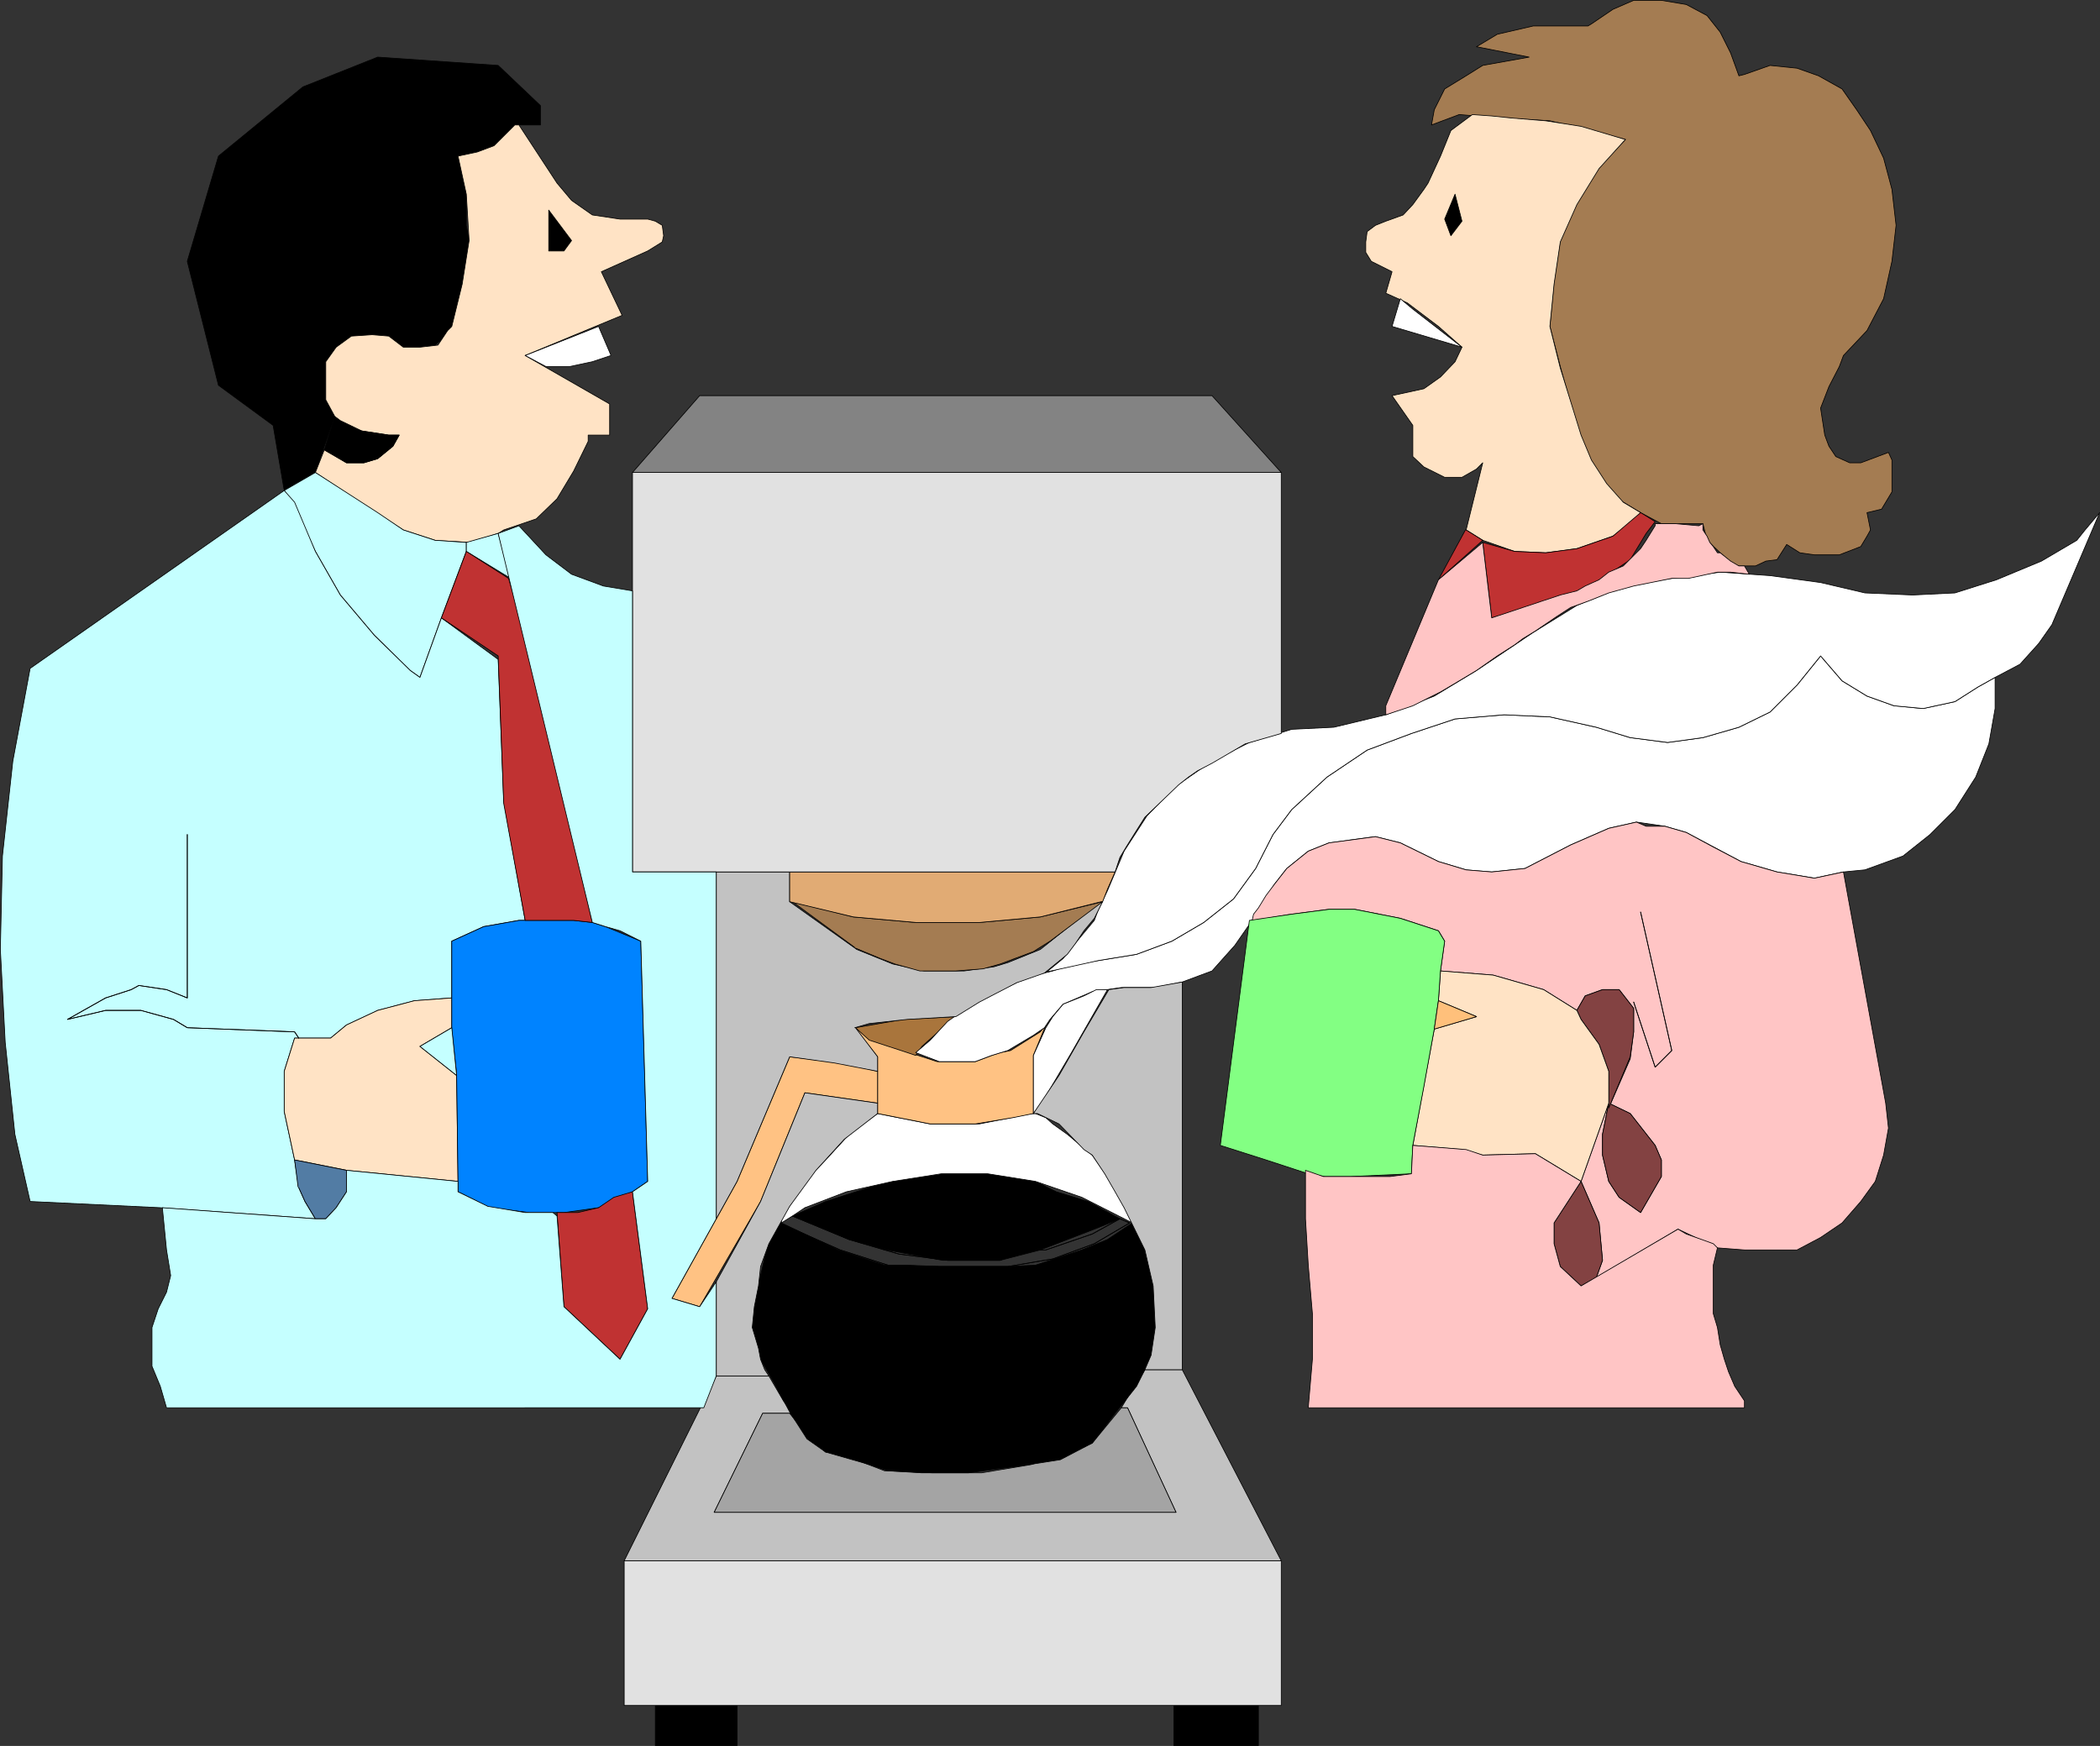 <?xml version="1.0" encoding="UTF-8" standalone="no"?>
<svg
   version="1.0"
   width="129.681mm"
   height="107.84mm"
   id="svg108"
   sodipodi:docname="Coffee Break 1.wmf"
   xmlns:inkscape="http://www.inkscape.org/namespaces/inkscape"
   xmlns:sodipodi="http://sodipodi.sourceforge.net/DTD/sodipodi-0.dtd"
   xmlns="http://www.w3.org/2000/svg"
   xmlns:svg="http://www.w3.org/2000/svg">
  <rect width="100%" height="100%" fill="#333333" stroke="none"/>
  <sodipodi:namedview
     id="namedview108"
     pagecolor="#ffffff"
     bordercolor="#000000"
     borderopacity="0.25"
     inkscape:showpageshadow="2"
     inkscape:pageopacity="0.0"
     inkscape:pagecheckerboard="0"
     inkscape:deskcolor="#d1d1d1"
     inkscape:document-units="mm" />
  <defs
     id="defs1">
    <pattern
       id="WMFhbasepattern"
       patternUnits="userSpaceOnUse"
       width="6"
       height="6"
       x="0"
       y="0" />
  </defs>
  <path
     style="fill:#000000;fill-opacity:1;fill-rule:evenodd;stroke:none"
     d="m 152.954,407.504 h 19.069 v -9.373 h -19.069 v 9.373 z"
     id="path1" />
  <path
     style="fill:none;stroke:#000000;stroke-width:0.162px;stroke-linecap:round;stroke-linejoin:round;stroke-miterlimit:4;stroke-dasharray:none;stroke-opacity:1"
     d="m 152.954,407.504 h 19.069 v -9.373 h -19.069 v 9.373 0"
     id="path2" />
  <path
     style="fill:#000000;fill-opacity:1;fill-rule:evenodd;stroke:none"
     d="m 273.992,398.13 v 9.373 h 19.715 v -9.373 h -19.715 z"
     id="path3" />
  <path
     style="fill:none;stroke:#000000;stroke-width:0.162px;stroke-linecap:round;stroke-linejoin:round;stroke-miterlimit:4;stroke-dasharray:none;stroke-opacity:1"
     d="m 273.992,398.13 v 9.373 h 19.715 v -9.373 h -19.715 v 0"
     id="path4" />
  <path
     style="fill:#e1e1e1;fill-opacity:1;fill-rule:evenodd;stroke:none"
     d="m 145.682,364.354 v 33.777 h 153.358 v -33.777 z"
     id="path5" />
  <path
     style="fill:none;stroke:#000000;stroke-width:0.162px;stroke-linecap:round;stroke-linejoin:round;stroke-miterlimit:4;stroke-dasharray:none;stroke-opacity:1"
     d="m 145.682,364.354 v 33.777 H 299.04 V 364.354 H 145.682 v 0"
     id="path6" />
  <path
     style="fill:#c2c2c2;fill-opacity:1;fill-rule:evenodd;stroke:none"
     d="m 263.165,328.637 11.312,24.403 H 166.69 l 11.312,-23.11 h 6.949 l -2.101,-2.909 -3.394,-5.818 h -12.282 l -21.493,43.15 H 299.04 L 275.932,319.749 h -8.726 l -1.454,2.424 -2.586,4.04 -1.454,2.424 z"
     id="path7" />
  <path
     style="fill:none;stroke:#000000;stroke-width:0.162px;stroke-linecap:round;stroke-linejoin:round;stroke-miterlimit:4;stroke-dasharray:none;stroke-opacity:1"
     d="m 263.165,328.637 11.312,24.403 H 166.69 l 11.312,-23.11 h 6.949 l -2.101,-2.909 -3.394,-5.818 h -12.282 l -21.493,43.15 H 299.04 L 275.932,319.749 h -8.726 l -1.454,2.424 -2.586,4.04 -1.454,2.424 h 1.454 v 0"
     id="path8" />
  <path
     style="fill:#a4a4a4;fill-opacity:1;fill-rule:evenodd;stroke:none"
     d="m 184.305,329.93 4.04,5.01 4.363,4.04 h 2.424 l 11.312,4.364 11.312,0.485 h 11.312 l 11.635,-1.939 9.373,-2.909 4.848,-2.101 6.787,-8.242 h 1.454 l 11.312,24.403 H 166.69 l 11.312,-23.11 z"
     id="path9" />
  <path
     style="fill:none;stroke:#000000;stroke-width:0.162px;stroke-linecap:round;stroke-linejoin:round;stroke-miterlimit:4;stroke-dasharray:none;stroke-opacity:1"
     d="m 184.305,329.93 4.04,5.01 4.363,4.04 h 2.424 l 11.312,4.364 11.312,0.485 h 11.312 l 11.635,-1.939 9.373,-2.909 4.848,-2.101 6.787,-8.242 h 1.454 l 11.312,24.403 H 166.69 l 11.312,-23.11 h 6.302 v 0"
     id="path10" />
  <path
     style="fill:#000000;fill-opacity:1;fill-rule:evenodd;stroke:none"
     d="m 188.345,335.91 -4.04,-6.303 -3.717,-6.949 -3.07,-5.333 -1.939,-7.434 0.485,-4.848 1.454,-7.273 1.939,-8.404 2.909,-3.879 13.251,6.303 10.827,3.555 h 4.848 l 8.403,0.323 h 15.19 l 6.787,-0.323 10.827,-3.555 5.979,-2.424 5.818,-3.879 0.323,0.97 2.586,5.333 1.939,8.727 0.485,9.373 -0.97,7.434 -1.454,2.424 -1.939,3.879 -5.01,6.303 -5.333,6.949 -7.434,3.879 -7.272,1.131 -14.221,1.939 h -10.827 l -7.918,-0.485 -4.363,-1.454 -10.181,-2.909 -4.363,-3.071 z"
     id="path11" />
  <path
     style="fill:none;stroke:#000000;stroke-width:0.162px;stroke-linecap:round;stroke-linejoin:round;stroke-miterlimit:4;stroke-dasharray:none;stroke-opacity:1"
     d="m 188.345,335.91 -4.04,-6.303 -3.717,-6.949 -3.07,-5.333 -1.939,-7.434 0.485,-4.848 1.454,-7.273 1.939,-8.404 2.909,-3.879 13.251,6.303 10.827,3.555 h 4.848 l 8.403,0.323 h 15.19 l 6.787,-0.323 10.827,-3.555 5.979,-2.424 5.818,-3.879 0.323,0.97 2.586,5.333 1.939,8.727 0.485,9.373 -0.97,7.434 -1.454,2.424 -1.939,3.879 -5.01,6.303 -5.333,6.949 -7.434,3.879 -7.272,1.131 -14.221,1.939 h -10.827 l -7.918,-0.485 -4.363,-1.454 -10.181,-2.909 -4.363,-3.071 v 0"
     id="path12" />
  <path
     style="fill:none;stroke:#000000;stroke-width:0.162px;stroke-linecap:round;stroke-linejoin:round;stroke-miterlimit:4;stroke-dasharray:none;stroke-opacity:1"
     d="m 184.951,283.871 13.251,5.495 8.242,2.424 3.394,0.97 11.312,1.455 h 12.282 l 3.232,-1.455 3.555,-0.97 h 3.878 l 10.827,-3.717 6.464,-3.555 2.262,0.97 -8.242,4.848 -9.696,3.555 -10.504,1.778 h -15.998 l -11.958,-0.323 -11.15,-3.555 -14.221,-6.303 3.07,-1.616"
     id="path13" />
  <path
     style="fill:none;stroke:#000000;stroke-width:0.162px;stroke-linecap:round;stroke-linejoin:round;stroke-miterlimit:4;stroke-dasharray:none;stroke-opacity:1"
     d="m 184.951,283.871 13.251,5.495 8.242,2.424 3.394,0.97 11.312,1.455 h 12.282 l 3.232,-1.455 3.555,-0.97 h 3.878 l 10.827,-3.717 6.464,-3.555 2.262,0.97 -8.242,4.848 -9.696,3.555 -10.504,1.778 h -15.998 l -11.958,-0.323 -11.15,-3.555 -14.221,-6.303 3.07,-1.616"
     id="path14" />
  <path
     style="fill:#000000;fill-opacity:1;fill-rule:evenodd;stroke:none"
     d="m 192.708,280.477 12.12,-3.879 4.04,-1.939 h 7.434 l 4.363,-0.646 h 9.858 l 6.141,0.646 5.01,1.131 4.848,2.424 7.434,2.263 7.434,4.04 -5.979,2.424 -12.605,4.848 -9.373,2.424 h -13.413 l -13.09,-2.424 -8.726,-2.424 -13.251,-5.495 7.757,-3.394 z"
     id="path15" />
  <path
     style="fill:none;stroke:#000000;stroke-width:0.162px;stroke-linecap:round;stroke-linejoin:round;stroke-miterlimit:4;stroke-dasharray:none;stroke-opacity:1"
     d="m 192.708,280.477 12.12,-3.879 4.04,-1.939 h 7.434 l 4.363,-0.646 h 9.858 l 6.141,0.646 5.01,1.131 4.848,2.424 7.434,2.263 7.434,4.04 -5.979,2.424 -12.605,4.848 -9.373,2.424 h -13.413 l -13.09,-2.424 -8.726,-2.424 -13.251,-5.495 7.757,-3.394 v 0"
     id="path16" />
  <path
     style="fill:#ffffff;fill-opacity:1;fill-rule:evenodd;stroke:none"
     d="m 252.5,279.507 -10.827,-3.717 -11.15,-1.778 h -10.827 l -11.312,1.778 -10.827,2.424 -9.696,3.717 -2.909,1.939 -2.586,1.616 v -0.97 l 5.494,-8.727 4.848,-5.01 5.494,-5.98 3.232,-2.424 3.394,-2.424 12.282,2.424 h 11.474 l 12.12,-2.424 h 0.97 l 2.424,0.97 1.616,1.454 3.394,2.424 5.818,4.848 5.333,7.596 4.04,8.242 -11.797,-5.98 z"
     id="path17" />
  <path
     style="fill:none;stroke:#000000;stroke-width:0.162px;stroke-linecap:round;stroke-linejoin:round;stroke-miterlimit:4;stroke-dasharray:none;stroke-opacity:1"
     d="m 252.5,279.507 -10.827,-3.717 -11.15,-1.778 h -10.827 l -11.312,1.778 -10.827,2.424 -9.696,3.717 -2.909,1.939 -2.586,1.616 v -0.97 l 5.494,-8.727 4.848,-5.01 5.494,-5.98 3.232,-2.424 3.394,-2.424 12.282,2.424 h 11.474 l 12.12,-2.424 h 0.97 l 2.424,0.97 1.616,1.454 3.394,2.424 5.818,4.848 5.333,7.596 4.04,8.242 -11.797,-5.98 v 0"
     id="path18" />
  <path
     style="fill:#ffc283;fill-opacity:1;fill-rule:evenodd;stroke:none"
     d="m 199.495,239.913 5.333,6.788 v 13.252 l 12.282,2.424 h 10.504 l 8.726,-1.454 4.848,-0.97 v -13.575 l 2.909,-7.111 -1.293,1.616 -6.949,4.364 -2.424,0.485 -1.939,0.646 -3.878,1.455 h -8.888 l -7.918,-2.586 -7.918,-2.909 -3.232,-2.424 v 0 z"
     id="path19" />
  <path
     style="fill:none;stroke:#000000;stroke-width:0.162px;stroke-linecap:round;stroke-linejoin:round;stroke-miterlimit:4;stroke-dasharray:none;stroke-opacity:1"
     d="m 199.495,239.913 5.333,6.788 v 13.252 l 12.282,2.424 h 10.504 l 8.726,-1.454 4.848,-0.97 v -13.575 l 2.909,-7.111 -1.293,1.616 -6.949,4.364 -2.424,0.485 -1.939,0.646 -3.878,1.455 h -8.888 l -7.918,-2.586 -7.918,-2.909 -3.232,-2.424 v 0"
     id="path20" />
  <path
     style="fill:#ffc283;fill-opacity:1;fill-rule:evenodd;stroke:none"
     d="m 204.828,250.094 -8.242,-1.939 -12.282,-1.454 -12.282,29.09 -15.19,27.312 6.464,1.939 14.221,-24.565 10.342,-25.373 16.968,2.424 v -7.434 z"
     id="path21" />
  <path
     style="fill:none;stroke:#000000;stroke-width:0.162px;stroke-linecap:round;stroke-linejoin:round;stroke-miterlimit:4;stroke-dasharray:none;stroke-opacity:1"
     d="m 204.828,250.094 -8.242,-1.939 -12.282,-1.454 -12.282,29.09 -15.19,27.312 6.464,1.939 14.221,-24.565 10.342,-25.373 16.968,2.424 v -7.434 0"
     id="path22" />
  <path
     style="fill:#a9753c;fill-opacity:1;fill-rule:evenodd;stroke:none"
     d="m 202.889,242.822 7.434,2.424 3.394,1.131 1.454,-2.101 4.525,-4.04 3.394,-2.909 -12.282,0.646 -11.15,1.939 z"
     id="path23" />
  <path
     style="fill:none;stroke:#000000;stroke-width:0.162px;stroke-linecap:round;stroke-linejoin:round;stroke-miterlimit:4;stroke-dasharray:none;stroke-opacity:1"
     d="m 202.889,242.822 7.434,2.424 3.394,1.131 1.454,-2.101 4.525,-4.04 3.394,-2.909 -12.282,0.646 -11.15,1.939 3.232,2.909 v 0"
     id="path24" />
  <path
     style="fill:#ffffff;fill-opacity:1;fill-rule:evenodd;stroke:none"
     d="m 366.589,197.247 -10.666,5.495 -7.757,0.808 -5.979,-0.485 -6.464,-1.939 -8.888,-4.364 -5.818,-1.454 -10.827,1.454 -4.848,1.939 -5.01,4.04 -2.909,3.717 -2.424,4.04 -2.747,4.364 -4.04,5.818 -5.333,5.98 -6.949,2.586 -6.302,1.293 h -7.918 l -6.787,0.97 -6.787,2.909 -3.07,3.555 -1.293,1.939 -2.586,1.778 -5.979,3.555 -3.717,1.131 -3.878,1.455 h -8.403 l -5.494,-2.101 3.394,-2.909 4.04,-4.364 4.363,-3.071 4.363,-2.909 5.979,-2.424 4.848,-2.424 3.07,-0.485 1.939,-0.485 4.848,-1.616 5.818,-0.808 8.888,-1.455 8.242,-3.071 7.434,-4.364 6.949,-5.495 5.171,-7.111 4.04,-7.919 4.363,-5.818 8.242,-7.596 9.373,-6.303 10.342,-3.879 10.181,-3.394 11.474,-0.97 10.666,0.485 10.827,2.424 7.918,2.424 8.726,1.131 8.242,-1.131 8.403,-2.424 7.272,-3.555 6.302,-6.303 5.494,-6.788 5.01,5.818 5.818,3.555 6.302,2.263 6.787,0.646 7.434,-1.616 5.333,-3.394 4.04,-2.263 v 7.273 l -1.454,8.242 -3.07,7.757 -4.848,7.596 -5.818,5.818 -6.302,5.01 -8.888,3.232 -5.01,0.485 -6.787,1.455 -8.726,-1.455 -8.403,-2.424 -12.766,-6.788 -5.01,-1.455 -6.626,-0.97 -6.464,1.455 z"
     id="path25" />
  <path
     style="fill:none;stroke:#000000;stroke-width:0.162px;stroke-linecap:round;stroke-linejoin:round;stroke-miterlimit:4;stroke-dasharray:none;stroke-opacity:1"
     d="m 366.589,197.247 -10.666,5.495 -7.757,0.808 -5.979,-0.485 -6.464,-1.939 -8.888,-4.364 -5.818,-1.454 -10.827,1.454 -4.848,1.939 -5.01,4.04 -2.909,3.717 -2.424,4.04 -2.747,4.364 -4.04,5.818 -5.333,5.98 -6.949,2.586 -6.302,1.293 h -7.918 l -6.787,0.97 -6.787,2.909 -3.07,3.555 -1.293,1.939 -2.586,1.778 -5.979,3.555 -3.717,1.131 -3.878,1.455 h -8.403 l -5.494,-2.101 3.394,-2.909 4.04,-4.364 4.363,-3.071 4.363,-2.909 5.979,-2.424 4.848,-2.424 3.07,-0.485 1.939,-0.485 4.848,-1.616 5.818,-0.808 8.888,-1.455 8.242,-3.071 7.434,-4.364 6.949,-5.495 5.171,-7.111 4.04,-7.919 4.363,-5.818 8.242,-7.596 9.373,-6.303 10.342,-3.879 10.181,-3.394 11.474,-0.97 10.666,0.485 10.827,2.424 7.918,2.424 8.726,1.131 8.242,-1.131 8.403,-2.424 7.272,-3.555 6.302,-6.303 5.494,-6.788 5.01,5.818 5.818,3.555 6.302,2.263 6.787,0.646 7.434,-1.616 5.333,-3.394 4.04,-2.263 v 7.273 l -1.454,8.242 -3.07,7.757 -4.848,7.596 -5.818,5.818 -6.302,5.01 -8.888,3.232 -5.01,0.485 -6.787,1.455 -8.726,-1.455 -8.403,-2.424 -12.766,-6.788 -5.01,-1.455 -6.626,-0.97 -6.464,1.455 -8.888,3.879 v 0"
     id="path26" />
  <path
     style="fill:#ffffff;fill-opacity:1;fill-rule:evenodd;stroke:none"
     d="m 256.378,224.236 8.888,-1.455 8.242,-3.071 7.434,-4.364 6.949,-5.495 5.171,-7.111 4.04,-7.919 4.363,-5.818 8.242,-7.596 9.373,-6.303 10.342,-3.879 10.181,-3.394 11.474,-0.97 10.666,0.485 10.827,2.424 7.918,2.424 8.726,1.131 8.242,-1.131 8.403,-2.424 7.272,-3.555 6.302,-6.303 5.494,-6.788 5.01,5.818 5.818,3.555 6.302,2.263 6.787,0.646 7.434,-1.616 5.333,-3.394 4.04,-2.263 5.818,-3.071 4.363,-4.848 3.07,-4.364 11.15,-26.181 -3.394,4.04 -1.939,2.424 -8.242,4.848 -10.504,4.364 -9.696,3.071 -9.858,0.485 -11.15,-0.485 -10.342,-2.424 -11.797,-1.616 -11.635,-0.808 -11.312,1.455 -11.312,1.778 -10.827,4.525 -10.181,6.303 -9.373,6.303 -3.878,2.586 -9.858,5.98 -11.312,4.364 -12.12,2.909 -9.858,0.485 -9.858,3.071 -8.726,4.364 -8.403,5.818 -6.787,6.949 -5.333,8.242 -3.878,9.212 -2.101,4.364 -0.97,2.586 -4.848,5.818 -2.424,3.071 -3.555,2.909 -1.454,0.485 13.251,-2.909 z"
     id="path27" />
  <path
     style="fill:none;stroke:#000000;stroke-width:0.162px;stroke-linecap:round;stroke-linejoin:round;stroke-miterlimit:4;stroke-dasharray:none;stroke-opacity:1"
     d="m 256.378,224.236 8.888,-1.455 8.242,-3.071 7.434,-4.364 6.949,-5.495 5.171,-7.111 4.04,-7.919 4.363,-5.818 8.242,-7.596 9.373,-6.303 10.342,-3.879 10.181,-3.394 11.474,-0.97 10.666,0.485 10.827,2.424 7.918,2.424 8.726,1.131 8.242,-1.131 8.403,-2.424 7.272,-3.555 6.302,-6.303 5.494,-6.788 5.01,5.818 5.818,3.555 6.302,2.263 6.787,0.646 7.434,-1.616 5.333,-3.394 4.04,-2.263 5.818,-3.071 4.363,-4.848 3.07,-4.364 11.15,-26.181 -3.394,4.04 -1.939,2.424 -8.242,4.848 -10.504,4.364 -9.696,3.071 -9.858,0.485 -11.15,-0.485 -10.342,-2.424 -11.797,-1.616 -11.635,-0.808 -11.312,1.455 -11.312,1.778 -10.827,4.525 -10.181,6.303 -9.373,6.303 -3.878,2.586 -9.858,5.98 -11.312,4.364 -12.12,2.909 -9.858,0.485 -9.858,3.071 -8.726,4.364 -8.403,5.818 -6.787,6.949 -5.333,8.242 -3.878,9.212 -2.101,4.364 -0.97,2.586 -4.848,5.818 -2.424,3.071 -3.555,2.909 -1.454,0.485 13.251,-2.909 v 0"
     id="path28" />
  <path
     style="fill:#ffffff;fill-opacity:1;fill-rule:evenodd;stroke:none"
     d="m 252.985,232.478 -4.848,1.939 -2.424,2.909 -1.616,2.586 -2.909,6.464 v 13.575 l 1.939,-2.424 6.949,-11.798 8.403,-14.707 h -2.586 l -2.909,1.454 z"
     id="path29" />
  <path
     style="fill:none;stroke:#000000;stroke-width:0.162px;stroke-linecap:round;stroke-linejoin:round;stroke-miterlimit:4;stroke-dasharray:none;stroke-opacity:1"
     d="m 252.985,232.478 -4.848,1.939 -2.424,2.909 -1.616,2.586 -2.909,6.464 v 13.575 l 1.939,-2.424 6.949,-11.798 8.403,-14.707 h -2.586 l -2.909,1.454 v 0"
     id="path30" />
  <path
     style="fill:#c2c2c2;fill-opacity:1;fill-rule:evenodd;stroke:none"
     d="m 179.457,321.203 -0.97,-1.454 -0.97,-2.424 -0.485,-2.586 -1.454,-4.848 0.485,-4.848 0.97,-4.848 0.485,-4.525 1.939,-5.333 4.848,-8.727 6.141,-8.404 6.626,-7.273 7.757,-5.98 v -2.424 l -16.968,-2.424 -10.342,25.373 -10.342,18.747 v 21.979 z"
     id="path31" />
  <path
     style="fill:none;stroke:#000000;stroke-width:0.162px;stroke-linecap:round;stroke-linejoin:round;stroke-miterlimit:4;stroke-dasharray:none;stroke-opacity:1"
     d="m 179.457,321.203 -0.97,-1.454 -0.97,-2.424 -0.485,-2.586 -1.454,-4.848 0.485,-4.848 0.97,-4.848 0.485,-4.525 1.939,-5.333 4.848,-8.727 6.141,-8.404 6.626,-7.273 7.757,-5.98 v -2.424 l -16.968,-2.424 -10.342,25.373 -10.342,18.747 v 21.979 h 12.282 v 0"
     id="path32" />
  <path
     style="fill:#c2c2c2;fill-opacity:1;fill-rule:evenodd;stroke:none"
     d="m 268.66,230.539 h -6.302 l -3.555,0.485 -5.818,9.858 -5.818,10.182 -5.979,8.889 h 0.97 l 5.01,2.424 5.818,5.98 1.939,1.293 2.909,4.364 2.424,4.202 2.101,3.717 4.848,9.858 1.939,8.404 0.485,9.697 -0.97,6.464 -1.454,3.394 h 8.726 v -90.503 z"
     id="path33" />
  <path
     style="fill:none;stroke:#000000;stroke-width:0.162px;stroke-linecap:round;stroke-linejoin:round;stroke-miterlimit:4;stroke-dasharray:none;stroke-opacity:1"
     d="m 268.66,230.539 h -6.302 l -3.555,0.485 -5.818,9.858 -5.818,10.182 -5.979,8.889 h 0.97 l 5.01,2.424 5.818,5.98 1.939,1.293 2.909,4.364 2.424,4.202 2.101,3.717 4.848,9.858 1.939,8.404 0.485,9.697 -0.97,6.464 -1.454,3.394 h 8.726 v -90.503 l -7.272,1.293 v 0"
     id="path34" />
  <path
     style="fill:#c2c2c2;fill-opacity:1;fill-rule:evenodd;stroke:none"
     d="m 199.495,239.913 3.394,-0.97 8.888,-0.97 11.312,-0.646 5.494,-3.394 3.717,-1.939 5.01,-2.586 6.464,-2.263 5.333,-4.364 1.939,-2.586 1.939,-2.909 2.424,-2.909 1.939,-3.879 -0.97,0.323 -13.574,10.828 -7.595,3.071 -3.232,0.97 -6.949,0.97 h -9.373 l -7.272,-1.616 -8.403,-3.394 -15.675,-11.151 v -6.949 h -17.13 v 80.967 l 4.848,-8.727 12.282,-29.09 10.504,1.454 10.019,1.939 v -3.394 l -5.171,-6.788 v 0 z"
     id="path35" />
  <path
     style="fill:none;stroke:#000000;stroke-width:0.162px;stroke-linecap:round;stroke-linejoin:round;stroke-miterlimit:4;stroke-dasharray:none;stroke-opacity:1"
     d="m 199.495,239.913 3.394,-0.97 8.888,-0.97 11.312,-0.646 5.494,-3.394 3.717,-1.939 5.01,-2.586 6.464,-2.263 5.333,-4.364 1.939,-2.586 1.939,-2.909 2.424,-2.909 1.939,-3.879 -0.97,0.323 -13.574,10.828 -7.595,3.071 -3.232,0.97 -6.949,0.97 h -9.373 l -7.272,-1.616 -8.403,-3.394 -15.675,-11.151 v -6.949 h -17.13 v 80.967 l 4.848,-8.727 12.282,-29.09 10.504,1.454 10.019,1.939 v -3.394 l -5.171,-6.788 v 0"
     id="path36" />
  <path
     style="fill:#a47c52;fill-opacity:1;fill-rule:evenodd;stroke:none"
     d="m 199.495,221.166 -14.544,-10.666 14.221,3.555 14.544,1.293 h 14.867 l 14.221,-1.293 14.544,-3.555 -12.282,9.212 -3.878,2.424 -7.757,2.909 -4.04,1.131 -6.302,0.485 h -8.403 l -5.818,-1.616 -3.394,-1.293 -5.818,-2.424 v 0 z"
     id="path37" />
  <path
     style="fill:none;stroke:#000000;stroke-width:0.162px;stroke-linecap:round;stroke-linejoin:round;stroke-miterlimit:4;stroke-dasharray:none;stroke-opacity:1"
     d="m 199.495,221.166 -14.544,-10.666 14.221,3.555 14.544,1.293 h 14.867 l 14.221,-1.293 14.544,-3.555 -12.282,9.212 -3.878,2.424 -7.757,2.909 -4.04,1.131 -6.302,0.485 h -8.403 l -5.818,-1.616 -3.394,-1.293 -5.818,-2.424 v 0"
     id="path38" />
  <path
     style="fill:#e1ab74;fill-opacity:1;fill-rule:evenodd;stroke:none"
     d="m 184.305,203.55 h 75.952 l -1.778,4.04 -1.131,2.909 h -0.323 l -14.221,3.555 -14.221,1.293 h -14.867 l -14.544,-1.293 -14.867,-3.555 z"
     id="path39" />
  <path
     style="fill:none;stroke:#000000;stroke-width:0.162px;stroke-linecap:round;stroke-linejoin:round;stroke-miterlimit:4;stroke-dasharray:none;stroke-opacity:1"
     d="m 184.305,203.55 h 75.952 l -1.778,4.04 -1.131,2.909 h -0.323 l -14.221,3.555 -14.221,1.293 h -14.867 l -14.544,-1.293 -14.867,-3.555 v -6.949 0"
     id="path40" />
  <path
     style="fill:#e1e1e1;fill-opacity:1;fill-rule:evenodd;stroke:none"
     d="m 260.257,203.55 1.131,-3.394 1.454,-2.424 2.424,-3.879 1.939,-3.071 7.918,-7.596 2.262,-1.778 2.101,-1.455 3.394,-1.778 7.757,-4.525 8.403,-2.424 V 110.3 H 147.621 v 93.25 h 112.635 z"
     id="path41" />
  <path
     style="fill:none;stroke:#000000;stroke-width:0.162px;stroke-linecap:round;stroke-linejoin:round;stroke-miterlimit:4;stroke-dasharray:none;stroke-opacity:1"
     d="m 260.257,203.55 1.131,-3.394 1.454,-2.424 2.424,-3.879 1.939,-3.071 7.918,-7.596 2.262,-1.778 2.101,-1.455 3.394,-1.778 7.757,-4.525 8.403,-2.424 V 110.3 H 147.621 v 93.25 h 112.635 v 0"
     id="path42" />
  <path
     style="fill:#838383;fill-opacity:1;fill-rule:evenodd;stroke:none"
     d="M 147.621,110.3 163.297,92.361 H 282.88 L 299.04,110.3 Z"
     id="path43" />
  <path
     style="fill:none;stroke:#000000;stroke-width:0.162px;stroke-linecap:round;stroke-linejoin:round;stroke-miterlimit:4;stroke-dasharray:none;stroke-opacity:1"
     d="M 147.621,110.3 163.297,92.361 H 282.88 L 299.04,110.3 H 147.621 v 0"
     id="path44" />
  <path
     style="fill:#000000;fill-opacity:1;fill-rule:evenodd;stroke:none"
     d="m 108.837,45.332 v 7.273 l 0.646,3.555 -0.646,5.172 -0.97,5.98 -2.424,9.858 -3.878,3.394 -3.555,0.485 h -3.878 l -3.394,-2.586 -3.878,-0.323 -3.878,0.323 -4.525,2.586 -2.424,3.879 v 8.404 L 78.134,97.209 73.609,110.3 66.337,114.502 63.751,99.31 50.985,89.937 43.713,61.008 50.985,36.443 70.7,20.282 88.153,13.333 l 28.118,1.939 9.858,9.373 v 4.525 h -5.979 l -4.848,4.848 -3.878,1.455 -4.525,0.97 z"
     id="path45" />
  <path
     style="fill:none;stroke:#000000;stroke-width:0.162px;stroke-linecap:round;stroke-linejoin:round;stroke-miterlimit:4;stroke-dasharray:none;stroke-opacity:1"
     d="m 108.837,45.332 v 7.273 l 0.646,3.555 -0.646,5.172 -0.97,5.98 -2.424,9.858 -3.878,3.394 -3.555,0.485 h -3.878 l -3.394,-2.586 -3.878,-0.323 -3.878,0.323 -4.525,2.586 -2.424,3.879 v 8.404 L 78.134,97.209 73.609,110.3 66.337,114.502 63.751,99.31 50.985,89.937 43.713,61.008 50.985,36.443 70.7,20.282 88.153,13.333 l 28.118,1.939 9.858,9.373 v 4.525 h -5.979 l -4.848,4.848 -3.878,1.455 -4.525,0.97 1.939,8.889 v 0"
     id="path46" />
  <path
     style="fill:#ffe3c5;fill-opacity:1;fill-rule:evenodd;stroke:none"
     d="m 151.177,58.584 3.394,-2.101 0.323,-1.455 -0.323,-2.424 -1.616,-0.97 -1.778,-0.485 h -6.464 l -6.464,-0.97 -4.848,-3.394 -3.394,-4.04 -8.888,-13.575 h -0.97 l -4.848,4.848 -3.878,1.455 -4.525,0.97 1.939,8.889 0.646,10.828 -1.616,10.182 -2.424,9.858 -0.97,0.97 -2.262,3.394 -4.202,0.485 h -3.878 l -3.394,-2.586 -3.878,-0.323 -4.848,0.323 -3.555,2.586 -2.424,3.394 v 8.889 l 2.101,3.879 1.293,2.101 5.01,1.293 6.302,0.97 h 2.424 l -1.454,2.586 -3.555,2.909 -3.232,0.97 h -4.04 l -5.171,-3.071 -2.101,5.333 11.312,7.596 9.211,5.818 7.434,2.424 7.918,0.485 6.787,-2.101 1.293,-0.808 7.595,-2.586 4.848,-4.687 3.878,-6.464 3.394,-6.949 v -1.455 h 5.01 v -7.273 l -19.715,-11.313 22.624,-9.373 -4.848,-10.182 z"
     id="path47" />
  <path
     style="fill:none;stroke:#000000;stroke-width:0.162px;stroke-linecap:round;stroke-linejoin:round;stroke-miterlimit:4;stroke-dasharray:none;stroke-opacity:1"
     d="m 151.177,58.584 3.394,-2.101 0.323,-1.455 -0.323,-2.424 -1.616,-0.97 -1.778,-0.485 h -6.464 l -6.464,-0.97 -4.848,-3.394 -3.394,-4.04 -8.888,-13.575 h -0.97 l -4.848,4.848 -3.878,1.455 -4.525,0.97 1.939,8.889 0.646,10.828 -1.616,10.182 -2.424,9.858 -0.97,0.97 -2.262,3.394 -4.202,0.485 h -3.878 l -3.394,-2.586 -3.878,-0.323 -4.848,0.323 -3.555,2.586 -2.424,3.394 v 8.889 l 2.101,3.879 1.293,2.101 5.01,1.293 6.302,0.97 h 2.424 l -1.454,2.586 -3.555,2.909 -3.232,0.97 h -4.04 l -5.171,-3.071 -2.101,5.333 11.312,7.596 9.211,5.818 7.434,2.424 7.918,0.485 6.787,-2.101 1.293,-0.808 7.595,-2.586 4.848,-4.687 3.878,-6.464 3.394,-6.949 v -1.455 h 5.01 v -7.273 l -19.715,-11.313 22.624,-9.373 -4.848,-10.182 10.827,-4.848 v 0"
     id="path48" />
  <path
     style="fill:#000000;fill-opacity:1;fill-rule:evenodd;stroke:none"
     d="m 75.548,104.967 5.333,3.071 h 4.04 l 3.232,-0.97 3.555,-2.909 1.454,-2.586 h -2.424 l -6.302,-0.97 -5.01,-2.424 -1.293,-0.97 -2.424,7.757 v 0 z"
     id="path49" />
  <path
     style="fill:none;stroke:#000000;stroke-width:0.162px;stroke-linecap:round;stroke-linejoin:round;stroke-miterlimit:4;stroke-dasharray:none;stroke-opacity:1"
     d="m 75.548,104.967 5.333,3.071 h 4.04 l 3.232,-0.97 3.555,-2.909 1.454,-2.586 h -2.424 l -6.302,-0.97 -5.01,-2.424 -1.293,-0.97 -2.424,7.757 v 0"
     id="path50" />
  <path
     style="fill:#ffffff;fill-opacity:1;fill-rule:evenodd;stroke:none"
     d="m 138.249,84.442 -5.333,1.131 h -5.494 l -4.848,-2.586 17.13,-6.788 2.909,6.788 -4.363,1.455 z"
     id="path51" />
  <path
     style="fill:none;stroke:#000000;stroke-width:0.162px;stroke-linecap:round;stroke-linejoin:round;stroke-miterlimit:4;stroke-dasharray:none;stroke-opacity:1"
     d="m 138.249,84.442 -5.333,1.131 h -5.494 l -4.848,-2.586 17.13,-6.788 2.909,6.788 -4.363,1.455 v 0"
     id="path52" />
  <path
     style="fill:#000000;fill-opacity:1;fill-rule:evenodd;stroke:none"
     d="m 128.068,49.049 v 9.535 h 3.555 l 1.778,-2.424 -5.333,-7.111 z"
     id="path53" />
  <path
     style="fill:none;stroke:#000000;stroke-width:0.162px;stroke-linecap:round;stroke-linejoin:round;stroke-miterlimit:4;stroke-dasharray:none;stroke-opacity:1"
     d="m 128.068,49.049 v 9.535 h 3.555 l 1.778,-2.424 -5.333,-7.111 v 0"
     id="path54" />
  <path
     style="fill:#c5ffff;fill-opacity:1;fill-rule:evenodd;stroke:none"
     d="m 66.337,114.502 7.272,-4.202 14.544,9.373 5.979,4.04 7.434,2.424 7.272,0.485 v 2.101 l -5.818,15.515 -5.01,13.899 -2.262,-1.616 -8.403,-8.242 -7.918,-9.373 -5.818,-10.182 -5.333,-11.474 -1.939,-2.747 z"
     id="path55" />
  <path
     style="fill:none;stroke:#000000;stroke-width:0.162px;stroke-linecap:round;stroke-linejoin:round;stroke-miterlimit:4;stroke-dasharray:none;stroke-opacity:1"
     d="m 66.337,114.502 7.272,-4.202 14.544,9.373 5.979,4.04 7.434,2.424 7.272,0.485 v 2.101 l -5.818,15.515 -5.01,13.899 -2.262,-1.616 -8.403,-8.242 -7.918,-9.373 -5.818,-10.182 -5.333,-11.474 -1.939,-2.747 v 0"
     id="path56" />
  <path
     style="fill:#c5ffff;fill-opacity:1;fill-rule:evenodd;stroke:none"
     d="m 108.837,126.623 v 2.101 l 10.342,6.303 -2.909,-10.505 -7.434,2.101 z"
     id="path57" />
  <path
     style="fill:none;stroke:#000000;stroke-width:0.162px;stroke-linecap:round;stroke-linejoin:round;stroke-miterlimit:4;stroke-dasharray:none;stroke-opacity:1"
     d="m 108.837,126.623 v 2.101 l 10.342,6.303 -2.909,-10.505 -7.434,2.101 v 0"
     id="path58" />
  <path
     style="fill:#c5ffff;fill-opacity:1;fill-rule:evenodd;stroke:none"
     d="m 66.337,114.502 -59.307,41.534 -4.04,21.656 -2.424,22.141 -0.485,21.818 1.131,21.656 2.262,21.494 3.555,15.676 30.381,1.454 36.198,2.586 -2.424,-4.04 -1.454,-3.232 -0.97,-6.464 -2.424,-11.313 v -9.373 l 2.424,-7.757 h 8.403 l 3.717,-3.071 7.272,-3.394 8.565,-2.263 8.726,-0.646 v -13.252 l 7.434,-3.394 8.242,-1.454 h 1.454 l -5.01,-27.959 -1.293,-32.969 -13.251,-9.697 -5.01,13.899 -2.262,-1.616 -8.403,-8.242 -7.918,-9.373 -5.818,-10.182 -4.848,-11.474 -2.424,-2.747 z"
     id="path59" />
  <path
     style="fill:none;stroke:#000000;stroke-width:0.162px;stroke-linecap:round;stroke-linejoin:round;stroke-miterlimit:4;stroke-dasharray:none;stroke-opacity:1"
     d="m 66.337,114.502 -59.307,41.534 -4.04,21.656 -2.424,22.141 -0.485,21.818 1.131,21.656 2.262,21.494 3.555,15.676 30.381,1.454 36.198,2.586 -2.424,-4.04 -1.454,-3.232 -0.97,-6.464 -2.424,-11.313 v -9.373 l 2.424,-7.757 h 8.403 l 3.717,-3.071 7.272,-3.394 8.565,-2.263 8.726,-0.646 v -13.252 l 7.434,-3.394 8.242,-1.454 h 1.454 l -5.01,-27.959 -1.293,-32.969 -13.251,-9.697 -5.01,13.899 -2.262,-1.616 -8.403,-8.242 -7.918,-9.373 -5.818,-10.182 -4.848,-11.474 -2.424,-2.747 v 0"
     id="path60" />
  <path
     style="fill:#ffe3c5;fill-opacity:1;fill-rule:evenodd;stroke:none"
     d="m 68.761,242.337 -2.424,7.757 v 9.373 l 2.424,11.313 12.12,2.424 26.018,2.586 -0.323,-24.727 -8.565,-6.788 7.434,-4.364 v -6.949 l -8.726,0.646 -8.565,2.263 -7.272,3.394 -3.717,3.071 h -8.403 z"
     id="path61" />
  <path
     style="fill:none;stroke:#000000;stroke-width:0.162px;stroke-linecap:round;stroke-linejoin:round;stroke-miterlimit:4;stroke-dasharray:none;stroke-opacity:1"
     d="m 68.761,242.337 -2.424,7.757 v 9.373 l 2.424,11.313 12.12,2.424 26.018,2.586 -0.323,-24.727 -8.565,-6.788 7.434,-4.364 v -6.949 l -8.726,0.646 -8.565,2.263 -7.272,3.394 -3.717,3.071 h -8.403 v 0"
     id="path62" />
  <path
     style="fill:none;stroke:#000000;stroke-width:0.162px;stroke-linecap:round;stroke-linejoin:round;stroke-miterlimit:4;stroke-dasharray:none;stroke-opacity:1"
     d="m 43.713,194.823 v 38.14 l -4.848,-1.939 -6.464,-0.97 -1.778,0.97 -5.979,1.939 -8.888,5.01 8.888,-2.101 h 8.242 l 7.595,2.101 3.232,1.939 25.048,0.97 0.97,1.455"
     id="path63" />
  <path
     style="fill:none;stroke:#000000;stroke-width:0.162px;stroke-linecap:round;stroke-linejoin:round;stroke-miterlimit:4;stroke-dasharray:none;stroke-opacity:1"
     d="m 43.713,194.823 v 38.14 l -4.848,-1.939 -6.464,-0.97 -1.778,0.97 -5.979,1.939 -8.888,5.01 8.888,-2.101 h 8.242 l 7.595,2.101 3.232,1.939 25.048,0.97 0.97,1.455"
     id="path64" />
  <path
     style="fill:#527ca4;fill-opacity:1;fill-rule:evenodd;stroke:none"
     d="m 69.569,277.083 -0.808,-6.303 12.12,2.424 v 5.01 l -2.424,3.717 -2.424,2.586 h -2.424 l -2.424,-4.04 -1.454,-3.232 v 0 z"
     id="path65" />
  <path
     style="fill:none;stroke:#000000;stroke-width:0.162px;stroke-linecap:round;stroke-linejoin:round;stroke-miterlimit:4;stroke-dasharray:none;stroke-opacity:1"
     d="m 69.569,277.083 -0.808,-6.303 12.12,2.424 v 5.01 l -2.424,3.717 -2.424,2.586 h -2.424 l -2.424,-4.04 -1.454,-3.232 v 0"
     id="path66" />
  <path
     style="fill:#0083ff;fill-opacity:1;fill-rule:evenodd;stroke:none"
     d="m 105.444,219.711 7.434,-3.394 8.242,-1.454 h 12.766 l 4.363,0.485 3.07,0.97 8.242,3.394 1.616,56.079 -3.555,2.424 -7.918,3.717 -8.08,1.131 h -8.08 l -9.211,-1.131 -7.434,-3.717 v -2.424 l -0.323,-25.05 -1.131,-10.505 v -20.525 z"
     id="path67" />
  <path
     style="fill:none;stroke:#000000;stroke-width:0.162px;stroke-linecap:round;stroke-linejoin:round;stroke-miterlimit:4;stroke-dasharray:none;stroke-opacity:1"
     d="m 105.444,219.711 7.434,-3.394 8.242,-1.454 h 12.766 l 4.363,0.485 3.07,0.97 8.242,3.394 1.616,56.079 -3.555,2.424 -7.918,3.717 -8.08,1.131 h -8.08 l -9.211,-1.131 -7.434,-3.717 v -2.424 l -0.323,-25.05 -1.131,-10.505 v -20.525 0"
     id="path68" />
  <path
     style="fill:#c5ffff;fill-opacity:1;fill-rule:evenodd;stroke:none"
     d="m 105.444,239.913 -7.434,4.364 8.565,6.788 -1.131,-11.151 z"
     id="path69" />
  <path
     style="fill:none;stroke:#000000;stroke-width:0.162px;stroke-linecap:round;stroke-linejoin:round;stroke-miterlimit:4;stroke-dasharray:none;stroke-opacity:1"
     d="m 105.444,239.913 -7.434,4.364 8.565,6.788 -1.131,-11.151 v 0"
     id="path70" />
  <path
     style="fill:#c03232;fill-opacity:1;fill-rule:evenodd;stroke:none"
     d="m 123.543,151.188 14.706,64.16 -4.363,-0.485 h -11.312 l -5.01,-27.312 -1.293,-34.423 -13.251,-8.889 5.818,-15.515 9.858,6.303 z"
     id="path71" />
  <path
     style="fill:none;stroke:#000000;stroke-width:0.162px;stroke-linecap:round;stroke-linejoin:round;stroke-miterlimit:4;stroke-dasharray:none;stroke-opacity:1"
     d="m 123.543,151.188 14.706,64.16 -4.363,-0.485 h -11.312 l -5.01,-27.312 -1.293,-34.423 -13.251,-8.889 5.818,-15.515 9.858,6.303 4.848,16.161 v 0"
     id="path72" />
  <path
     style="fill:#c03232;fill-opacity:1;fill-rule:evenodd;stroke:none"
     d="m 143.258,279.507 -3.555,2.424 -4.848,1.131 h -4.848 l 1.616,21.979 13.09,12.282 6.464,-11.798 -3.555,-27.312 -4.363,1.293 z"
     id="path73" />
  <path
     style="fill:none;stroke:#000000;stroke-width:0.162px;stroke-linecap:round;stroke-linejoin:round;stroke-miterlimit:4;stroke-dasharray:none;stroke-opacity:1"
     d="m 143.258,279.507 -3.555,2.424 -4.848,1.131 h -4.848 l 1.616,21.979 13.09,12.282 6.464,-11.798 -3.555,-27.312 -4.363,1.293 v 0"
     id="path74" />
  <path
     style="fill:#c5ffff;fill-opacity:1;fill-rule:evenodd;stroke:none"
     d="m 73.609,284.517 h 2.424 l 2.424,-2.586 2.424,-3.717 v -5.01 l 26.018,2.586 v 2.424 l 6.949,3.394 8.726,1.455 h 6.464 l 0.97,0.808 1.616,21.171 13.09,12.282 6.464,-11.798 -3.555,-27.312 3.555,-2.424 -1.616,-56.079 -4.848,-2.424 -3.394,-0.97 -3.07,-0.97 -21.978,-90.826 4.848,-1.778 6.302,6.788 5.979,4.525 7.434,2.747 6.787,1.131 v 65.614 h 19.554 v 80.967 l -10.342,18.585 6.464,1.939 3.878,-5.818 v 21.979 l -2.909,7.434 H 38.865 l -1.454,-5.01 -1.939,-4.687 v -9.05 l 1.454,-4.364 1.939,-3.879 0.97,-3.879 -0.97,-5.98 -0.97,-9.858 35.714,2.586 z"
     id="path75" />
  <path
     style="fill:none;stroke:#000000;stroke-width:0.162px;stroke-linecap:round;stroke-linejoin:round;stroke-miterlimit:4;stroke-dasharray:none;stroke-opacity:1"
     d="m 73.609,284.517 h 2.424 l 2.424,-2.586 2.424,-3.717 v -5.01 l 26.018,2.586 v 2.424 l 6.949,3.394 8.726,1.455 h 6.464 l 0.97,0.808 1.616,21.171 13.09,12.282 6.464,-11.798 -3.555,-27.312 3.555,-2.424 -1.616,-56.079 -4.848,-2.424 -3.394,-0.97 -3.07,-0.97 -21.978,-90.826 4.848,-1.778 6.302,6.788 5.979,4.525 7.434,2.747 6.787,1.131 v 65.614 h 19.554 v 80.967 l -10.342,18.585 6.464,1.939 3.878,-5.818 v 21.979 l -2.909,7.434 H 38.865 l -1.454,-5.01 -1.939,-4.687 v -9.05 l 1.454,-4.364 1.939,-3.879 0.97,-3.879 -0.97,-5.98 -0.97,-9.858 35.714,2.586 v 0"
     id="path76" />
  <path
     style="fill:#a47c52;fill-opacity:1;fill-rule:evenodd;stroke:none"
     d="m 350.429,27.555 11.312,0.646 8.242,1.939 9.373,2.424 -6.141,6.464 -5.171,7.757 -3.878,9.373 -1.454,9.697 -0.97,10.343 2.424,9.373 2.424,8.727 1.454,5.01 1.939,6.303 3.232,5.818 4.363,5.01 5.333,3.232 4.848,2.586 h 9.696 l 0.97,3.879 3.07,2.909 3.394,3.071 h 4.848 l 2.424,-1.131 2.586,-0.323 2.262,-3.555 3.07,1.939 3.394,0.485 h 5.818 l 5.01,-1.939 1.454,-2.424 0.808,-1.454 -0.808,-4.04 3.394,-0.808 2.424,-4.04 v -7.434 l -0.808,-1.778 -2.586,0.97 -3.878,1.454 h -2.586 l -3.232,-1.454 -1.616,-2.424 -0.97,-2.586 -0.97,-6.303 1.939,-5.01 2.424,-4.687 0.97,-2.586 5.494,-5.818 3.878,-7.434 1.939,-8.727 0.97,-8.404 -0.97,-8.404 -1.939,-7.273 -3.07,-6.464 -3.232,-4.848 -3.394,-4.848 -5.494,-3.071 -5.01,-1.778 -6.302,-0.646 -5.979,2.101 -1.293,0.323 -1.939,-5.333 -2.424,-4.848 -3.07,-3.879 -4.848,-2.586 -5.818,-0.97 h -6.464 l -4.848,2.101 -5.01,3.394 -0.808,0.485 H 357.863 l -8.403,1.939 -4.848,2.909 12.282,2.424 -10.827,1.939 -3.878,2.424 -5.01,3.071 -2.424,4.848 -0.646,3.555 6.464,-2.424 9.858,0.808 z"
     id="path77" />
  <path
     style="fill:none;stroke:#000000;stroke-width:0.162px;stroke-linecap:round;stroke-linejoin:round;stroke-miterlimit:4;stroke-dasharray:none;stroke-opacity:1"
     d="m 350.429,27.555 11.312,0.646 8.242,1.939 9.373,2.424 -6.141,6.464 -5.171,7.757 -3.878,9.373 -1.454,9.697 -0.97,10.343 2.424,9.373 2.424,8.727 1.454,5.01 1.939,6.303 3.232,5.818 4.363,5.01 5.333,3.232 4.848,2.586 h 9.696 l 0.97,3.879 3.07,2.909 3.394,3.071 h 4.848 l 2.424,-1.131 2.586,-0.323 2.262,-3.555 3.07,1.939 3.394,0.485 h 5.818 l 5.01,-1.939 1.454,-2.424 0.808,-1.454 -0.808,-4.04 3.394,-0.808 2.424,-4.04 v -7.434 l -0.808,-1.778 -2.586,0.97 -3.878,1.454 h -2.586 l -3.232,-1.454 -1.616,-2.424 -0.97,-2.586 -0.97,-6.303 1.939,-5.01 2.424,-4.687 0.97,-2.586 5.494,-5.818 3.878,-7.434 1.939,-8.727 0.97,-8.404 -0.97,-8.404 -1.939,-7.273 -3.07,-6.464 -3.232,-4.848 -3.394,-4.848 -5.494,-3.071 -5.01,-1.778 -6.302,-0.646 -5.979,2.101 -1.293,0.323 -1.939,-5.333 -2.424,-4.848 -3.07,-3.879 -4.848,-2.586 -5.818,-0.97 h -6.464 l -4.848,2.101 -5.01,3.394 -0.808,0.485 H 357.863 l -8.403,1.939 -4.848,2.909 12.282,2.424 -10.827,1.939 -3.878,2.424 -5.01,3.071 -2.424,4.848 -0.646,3.555 6.464,-2.424 9.858,0.808 v 0"
     id="path78" />
  <path
     style="fill:#ffe3c5;fill-opacity:1;fill-rule:evenodd;stroke:none"
     d="m 329.744,106.583 2.586,2.424 4.848,2.424 h 4.04 l 3.394,-1.939 1.454,-1.455 -3.878,15.676 3.878,2.424 7.434,2.586 7.272,0.323 7.272,-0.97 8.403,-2.909 5.494,-4.04 0.97,-1.454 -4.04,-2.424 -3.878,-4.364 -3.555,-5.495 -2.424,-5.818 -4.848,-15.676 -2.424,-9.697 0.97,-9.858 1.454,-9.858 3.878,-8.727 5.171,-8.404 6.141,-6.788 -10.342,-3.071 -8.242,-1.293 -7.918,-0.646 -4.686,-0.485 -4.525,-0.323 -5.01,3.717 -2.424,5.98 -2.909,6.303 -0.97,1.455 -2.586,3.555 -2.262,2.424 -4.04,1.455 -2.424,0.97 -1.939,1.455 -0.323,2.424 v 2.424 l 1.293,2.101 4.848,2.424 -1.454,5.01 5.01,2.263 7.272,5.495 5.494,4.848 -1.616,3.394 -3.394,3.555 -3.878,2.747 -7.434,1.616 4.848,6.949 z"
     id="path79" />
  <path
     style="fill:none;stroke:#000000;stroke-width:0.162px;stroke-linecap:round;stroke-linejoin:round;stroke-miterlimit:4;stroke-dasharray:none;stroke-opacity:1"
     d="m 329.744,106.583 2.586,2.424 4.848,2.424 h 4.04 l 3.394,-1.939 1.454,-1.455 -3.878,15.676 3.878,2.424 7.434,2.586 7.272,0.323 7.272,-0.97 8.403,-2.909 5.494,-4.04 0.97,-1.454 -4.04,-2.424 -3.878,-4.364 -3.555,-5.495 -2.424,-5.818 -4.848,-15.676 -2.424,-9.697 0.97,-9.858 1.454,-9.858 3.878,-8.727 5.171,-8.404 6.141,-6.788 -10.342,-3.071 -8.242,-1.293 -7.918,-0.646 -4.686,-0.485 -4.525,-0.323 -5.01,3.717 -2.424,5.98 -2.909,6.303 -0.97,1.455 -2.586,3.555 -2.262,2.424 -4.04,1.455 -2.424,0.97 -1.939,1.455 -0.323,2.424 v 2.424 l 1.293,2.101 4.848,2.424 -1.454,5.01 5.01,2.263 7.272,5.495 5.494,4.848 -1.616,3.394 -3.394,3.555 -3.878,2.747 -7.434,1.616 4.848,6.949 v 7.273 0"
     id="path80" />
  <path
     style="fill:#ffffff;fill-opacity:1;fill-rule:evenodd;stroke:none"
     d="m 326.836,69.735 -1.939,6.464 16.322,4.848 -11.474,-8.889 -2.909,-2.424 z"
     id="path81" />
  <path
     style="fill:none;stroke:#000000;stroke-width:0.162px;stroke-linecap:round;stroke-linejoin:round;stroke-miterlimit:4;stroke-dasharray:none;stroke-opacity:1"
     d="m 326.836,69.735 -1.939,6.464 16.322,4.848 -11.474,-8.889 -2.909,-2.424 v 0"
     id="path82" />
  <path
     style="fill:#000000;fill-opacity:1;fill-rule:evenodd;stroke:none"
     d="m 339.602,45.332 1.616,6.303 -2.586,3.394 -1.454,-3.879 z"
     id="path83" />
  <path
     style="fill:none;stroke:#000000;stroke-width:0.162px;stroke-linecap:round;stroke-linejoin:round;stroke-miterlimit:4;stroke-dasharray:none;stroke-opacity:1"
     d="m 339.602,45.332 1.616,6.303 -2.586,3.394 -1.454,-3.879 2.424,-5.818 v 0"
     id="path84" />
  <path
     style="fill:#c03232;fill-opacity:1;fill-rule:evenodd;stroke:none"
     d="m 342.026,123.714 -6.302,11.636 10.342,-9.212 -3.878,-2.424 v 0 z"
     id="path85" />
  <path
     style="fill:none;stroke:#000000;stroke-width:0.162px;stroke-linecap:round;stroke-linejoin:round;stroke-miterlimit:4;stroke-dasharray:none;stroke-opacity:1"
     d="m 342.026,123.714 -6.302,11.636 10.342,-9.212 -3.878,-2.424 v 0"
     id="path86" />
  <path
     style="fill:#c03232;fill-opacity:1;fill-rule:evenodd;stroke:none"
     d="m 386.304,121.774 -2.101,2.747 -3.717,6.141 -6.464,4.364 -6.302,3.394 -19.554,5.818 -2.101,-17.616 7.434,2.101 7.272,0.323 7.272,-0.97 8.403,-2.909 6.464,-5.495 0.808,0.485 2.586,1.616 z"
     id="path87" />
  <path
     style="fill:none;stroke:#000000;stroke-width:0.162px;stroke-linecap:round;stroke-linejoin:round;stroke-miterlimit:4;stroke-dasharray:none;stroke-opacity:1"
     d="m 386.304,121.774 -2.101,2.747 -3.717,6.141 -6.464,4.364 -6.302,3.394 -19.554,5.818 -2.101,-17.616 7.434,2.101 7.272,0.323 7.272,-0.97 8.403,-2.909 6.464,-5.495 0.808,0.485 2.586,1.616 v 0"
     id="path88" />
  <path
     style="fill:#ffc5c5;fill-opacity:1;fill-rule:evenodd;stroke:none"
     d="m 323.442,166.864 6.302,-2.101 3.555,-1.778 2.909,-1.455 4.363,-2.586 4.04,-2.424 4.848,-3.394 4.04,-2.586 1.939,-1.455 2.909,-1.778 5.01,-3.394 3.232,-2.101 4.04,-1.454 4.848,-1.939 5.818,-1.616 4.04,-0.808 4.848,-0.97 h 3.878 l 6.787,-1.455 h 3.07 l 4.363,0.485 -1.131,-1.939 h -1.293 l -1.939,-1.131 -2.424,-1.939 h -0.646 l -0.97,-1.455 -0.808,-0.97 -0.646,-1.455 -0.97,-1.454 v -1.455 l -0.97,0.485 -5.333,-0.485 h -4.848 v 0.485 l -2.101,3.394 -1.293,1.939 -4.04,4.04 -3.394,1.454 -2.262,1.778 -3.232,1.455 -1.939,1.131 -3.878,0.97 -15.998,5.333 -2.101,-17.616 -10.342,8.727 -12.282,29.413 z"
     id="path89" />
  <path
     style="fill:none;stroke:#000000;stroke-width:0.162px;stroke-linecap:round;stroke-linejoin:round;stroke-miterlimit:4;stroke-dasharray:none;stroke-opacity:1"
     d="m 323.442,166.864 6.302,-2.101 3.555,-1.778 2.909,-1.455 4.363,-2.586 4.04,-2.424 4.848,-3.394 4.04,-2.586 1.939,-1.455 2.909,-1.778 5.01,-3.394 3.232,-2.101 4.04,-1.454 4.848,-1.939 5.818,-1.616 4.04,-0.808 4.848,-0.97 h 3.878 l 6.787,-1.455 h 3.07 l 4.363,0.485 -1.131,-1.939 h -1.293 l -1.939,-1.131 -2.424,-1.939 h -0.646 l -0.97,-1.455 -0.808,-0.97 -0.646,-1.455 -0.97,-1.454 v -1.455 l -0.97,0.485 -5.333,-0.485 h -4.848 v 0.485 l -2.101,3.394 -1.293,1.939 -4.04,4.04 -3.394,1.454 -2.262,1.778 -3.232,1.455 -1.939,1.131 -3.878,0.97 -15.998,5.333 -2.101,-17.616 -10.342,8.727 -12.282,29.413 v 2.101 0"
     id="path90" />
  <path
     style="fill:#ffc5c5;fill-opacity:1;fill-rule:evenodd;stroke:none"
     d="m 372.568,298.254 1.454,-4.04 -0.808,-8.727 -4.202,-9.697 6.464,-18.262 -1.454,7.273 v 4.848 l 1.454,6.141 2.424,3.717 5.01,3.555 4.848,-8.404 v -3.879 l -1.454,-3.394 -5.818,-7.434 -5.01,-2.424 v 1.131 l 5.01,-11.474 0.808,-6.303 v -5.495 l -3.394,-4.364 h -3.878 l -4.04,1.454 -1.939,3.394 -7.757,-4.848 -11.797,-3.394 -12.282,-0.97 0.97,-6.949 -1.454,-2.424 -8.888,-2.909 -10.666,-2.101 h -5.979 l -8.726,1.131 -4.04,0.646 -3.717,0.808 h -1.454 l 0.323,-1.455 1.131,-1.455 1.778,-2.909 1.939,-2.586 2.909,-3.717 5.01,-4.04 4.848,-1.939 10.827,-1.454 5.818,1.454 8.888,4.364 6.464,1.939 5.979,0.485 7.757,-0.808 10.666,-5.495 8.888,-3.879 6.464,-1.455 2.262,0.97 h 4.363 l 5.01,1.455 6.302,3.394 6.464,3.394 8.403,2.424 8.726,1.455 6.787,-1.455 9.858,53.978 0.646,5.818 -1.131,6.303 -1.939,6.141 -3.394,4.687 -4.363,5.01 -5.01,3.394 -5.494,2.909 h -12.282 l -6.302,-0.485 -9.211,-4.364 -19.069,11.313 z"
     id="path91" />
  <path
     style="fill:none;stroke:#000000;stroke-width:0.162px;stroke-linecap:round;stroke-linejoin:round;stroke-miterlimit:4;stroke-dasharray:none;stroke-opacity:1"
     d="m 372.568,298.254 1.454,-4.04 -0.808,-8.727 -4.202,-9.697 6.464,-18.262 -1.454,7.273 v 4.848 l 1.454,6.141 2.424,3.717 5.01,3.555 4.848,-8.404 v -3.879 l -1.454,-3.394 -5.818,-7.434 -5.01,-2.424 v 1.131 l 5.01,-11.474 0.808,-6.303 v -5.495 l -3.394,-4.364 h -3.878 l -4.04,1.454 -1.939,3.394 -7.757,-4.848 -11.797,-3.394 -12.282,-0.97 0.97,-6.949 -1.454,-2.424 -8.888,-2.909 -10.666,-2.101 h -5.979 l -8.726,1.131 -4.04,0.646 -3.717,0.808 h -1.454 l 0.323,-1.455 1.131,-1.455 1.778,-2.909 1.939,-2.586 2.909,-3.717 5.01,-4.04 4.848,-1.939 10.827,-1.454 5.818,1.454 8.888,4.364 6.464,1.939 5.979,0.485 7.757,-0.808 10.666,-5.495 8.888,-3.879 6.464,-1.455 2.262,0.97 h 4.363 l 5.01,1.455 6.302,3.394 6.464,3.394 8.403,2.424 8.726,1.455 6.787,-1.455 9.858,53.978 0.646,5.818 -1.131,6.303 -1.939,6.141 -3.394,4.687 -4.363,5.01 -5.01,3.394 -5.494,2.909 h -12.282 l -6.302,-0.485 -9.211,-4.364 -19.069,11.313 v 0"
     id="path92" />
  <path
     style="fill:none;stroke:#000000;stroke-width:0.162px;stroke-linecap:round;stroke-linejoin:round;stroke-miterlimit:4;stroke-dasharray:none;stroke-opacity:1"
     d="m 381.295,233.933 5.01,15.191 3.878,-3.879 -7.272,-32.322"
     id="path93" />
  <path
     style="fill:none;stroke:#000000;stroke-width:0.162px;stroke-linecap:round;stroke-linejoin:round;stroke-miterlimit:4;stroke-dasharray:none;stroke-opacity:1"
     d="m 381.295,233.933 5.01,15.191 3.878,-3.879 -7.272,-32.322"
     id="path94" />
  <path
     style="fill:#834242;fill-opacity:1;fill-rule:evenodd;stroke:none"
     d="m 362.711,285.487 v 4.848 l 1.454,5.333 4.848,4.525 3.555,-1.939 1.454,-4.04 -0.808,-8.727 -4.202,-9.697 -6.302,9.697 z"
     id="path95" />
  <path
     style="fill:none;stroke:#000000;stroke-width:0.162px;stroke-linecap:round;stroke-linejoin:round;stroke-miterlimit:4;stroke-dasharray:none;stroke-opacity:1"
     d="m 362.711,285.487 v 4.848 l 1.454,5.333 4.848,4.525 3.555,-1.939 1.454,-4.04 -0.808,-8.727 -4.202,-9.697 -6.302,9.697 v 0"
     id="path96" />
  <path
     style="fill:#834242;fill-opacity:1;fill-rule:evenodd;stroke:none"
     d="m 375.477,257.528 5.01,2.424 5.818,7.434 1.454,3.394 v 3.879 l -4.848,8.404 -5.01,-3.555 -2.424,-3.717 -1.454,-6.141 v -4.848 l 1.454,-7.273 z"
     id="path97" />
  <path
     style="fill:none;stroke:#000000;stroke-width:0.162px;stroke-linecap:round;stroke-linejoin:round;stroke-miterlimit:4;stroke-dasharray:none;stroke-opacity:1"
     d="m 375.477,257.528 5.01,2.424 5.818,7.434 1.454,3.394 v 3.879 l -4.848,8.404 -5.01,-3.555 -2.424,-3.717 -1.454,-6.141 v -4.848 l 1.454,-7.273 v 0"
     id="path98" />
  <path
     style="fill:#834242;fill-opacity:1;fill-rule:evenodd;stroke:none"
     d="m 375.477,258.66 v -8.565 l -2.262,-6.303 -4.202,-5.818 -0.97,-2.101 1.939,-3.394 4.04,-1.454 h 3.878 l 3.394,4.364 v 5.495 l -0.808,5.818 -5.01,11.959 z"
     id="path99" />
  <path
     style="fill:none;stroke:#000000;stroke-width:0.162px;stroke-linecap:round;stroke-linejoin:round;stroke-miterlimit:4;stroke-dasharray:none;stroke-opacity:1"
     d="m 375.477,258.66 v -8.565 l -2.262,-6.303 -4.202,-5.818 -0.97,-2.101 1.939,-3.394 4.04,-1.454 h 3.878 l 3.394,4.364 v 5.495 l -0.808,5.818 -5.01,11.959 v 0"
     id="path100" />
  <path
     style="fill:#ffe3c5;fill-opacity:1;fill-rule:evenodd;stroke:none"
     d="m 335.724,233.61 8.888,3.717 -9.858,2.909 -5.01,27.151 11.474,0.97 4.848,1.293 12.282,-0.323 10.666,6.464 6.464,-18.262 v -7.434 l -2.262,-6.303 -4.202,-5.818 -0.97,-2.101 -7.757,-4.848 -11.797,-3.394 -12.282,-0.97 z"
     id="path101" />
  <path
     style="fill:none;stroke:#000000;stroke-width:0.162px;stroke-linecap:round;stroke-linejoin:round;stroke-miterlimit:4;stroke-dasharray:none;stroke-opacity:1"
     d="m 335.724,233.61 8.888,3.717 -9.858,2.909 -5.01,27.151 11.474,0.97 4.848,1.293 12.282,-0.323 10.666,6.464 6.464,-18.262 v -7.434 l -2.262,-6.303 -4.202,-5.818 -0.97,-2.101 -7.757,-4.848 -11.797,-3.394 -12.282,-0.97 -0.485,6.949 v 0"
     id="path102" />
  <path
     style="fill:#83ff83;fill-opacity:1;fill-rule:evenodd;stroke:none"
     d="m 337.178,219.711 -0.97,6.949 -0.485,6.949 -0.97,6.626 -2.424,13.414 -2.586,13.737 -0.323,6.626 -14.221,0.646 h -5.979 l -3.878,-0.646 -9.858,-3.232 -10.666,-3.394 6.787,-52.524 9.858,-1.455 8.726,-1.131 h 5.979 l 10.666,2.101 8.888,2.909 1.454,2.424 z"
     id="path103" />
  <path
     style="fill:none;stroke:#000000;stroke-width:0.162px;stroke-linecap:round;stroke-linejoin:round;stroke-miterlimit:4;stroke-dasharray:none;stroke-opacity:1"
     d="m 337.178,219.711 -0.97,6.949 -0.485,6.949 -0.97,6.626 -2.424,13.414 -2.586,13.737 -0.323,6.626 -14.221,0.646 h -5.979 l -3.878,-0.646 -9.858,-3.232 -10.666,-3.394 6.787,-52.524 9.858,-1.455 8.726,-1.131 h 5.979 l 10.666,2.101 8.888,2.909 1.454,2.424 v 0"
     id="path104" />
  <path
     style="fill:#ffc07b;fill-opacity:1;fill-rule:evenodd;stroke:none"
     d="m 344.612,237.327 -9.858,2.909 0.97,-6.626 8.888,3.717 z"
     id="path105" />
  <path
     style="fill:none;stroke:#000000;stroke-width:0.162px;stroke-linecap:round;stroke-linejoin:round;stroke-miterlimit:4;stroke-dasharray:none;stroke-opacity:1"
     d="m 344.612,237.327 -9.858,2.909 0.97,-6.626 8.888,3.717 v 0"
     id="path106" />
  <path
     style="fill:#ffc5c5;fill-opacity:1;fill-rule:evenodd;stroke:none"
     d="m 400.848,291.305 -0.97,-0.97 -6.302,-2.263 -1.939,-1.131 -22.624,13.252 -4.848,-4.525 -1.454,-5.333 v -4.848 l 6.302,-9.697 -10.666,-6.464 -12.282,0.323 -3.878,-1.293 -12.443,-0.97 -0.323,6.626 -5.01,0.646 h -15.514 l -4.202,-1.455 v 11.313 l 0.646,10.828 0.97,11.313 v 10.666 l -0.97,11.313 h 101.808 v -1.616 l -2.262,-3.394 -1.454,-3.394 -0.97,-2.909 -0.97,-3.394 -0.646,-4.04 -0.97,-3.232 v -11.313 z"
     id="path107" />
  <path
     style="fill:none;stroke:#000000;stroke-width:0.162px;stroke-linecap:round;stroke-linejoin:round;stroke-miterlimit:4;stroke-dasharray:none;stroke-opacity:1"
     d="m 400.848,291.305 -0.97,-0.97 -6.302,-2.263 -1.939,-1.131 -22.624,13.252 -4.848,-4.525 -1.454,-5.333 v -4.848 l 6.302,-9.697 -10.666,-6.464 -12.282,0.323 -3.878,-1.293 -12.443,-0.97 -0.323,6.626 -5.01,0.646 h -15.514 l -4.202,-1.455 v 11.313 l 0.646,10.828 0.97,11.313 v 10.666 l -0.97,11.313 h 101.808 v -1.616 l -2.262,-3.394 -1.454,-3.394 -0.97,-2.909 -0.97,-3.394 -0.646,-4.04 -0.97,-3.232 v -11.313 l 0.97,-4.04 v 0"
     id="path108" />
</svg>
